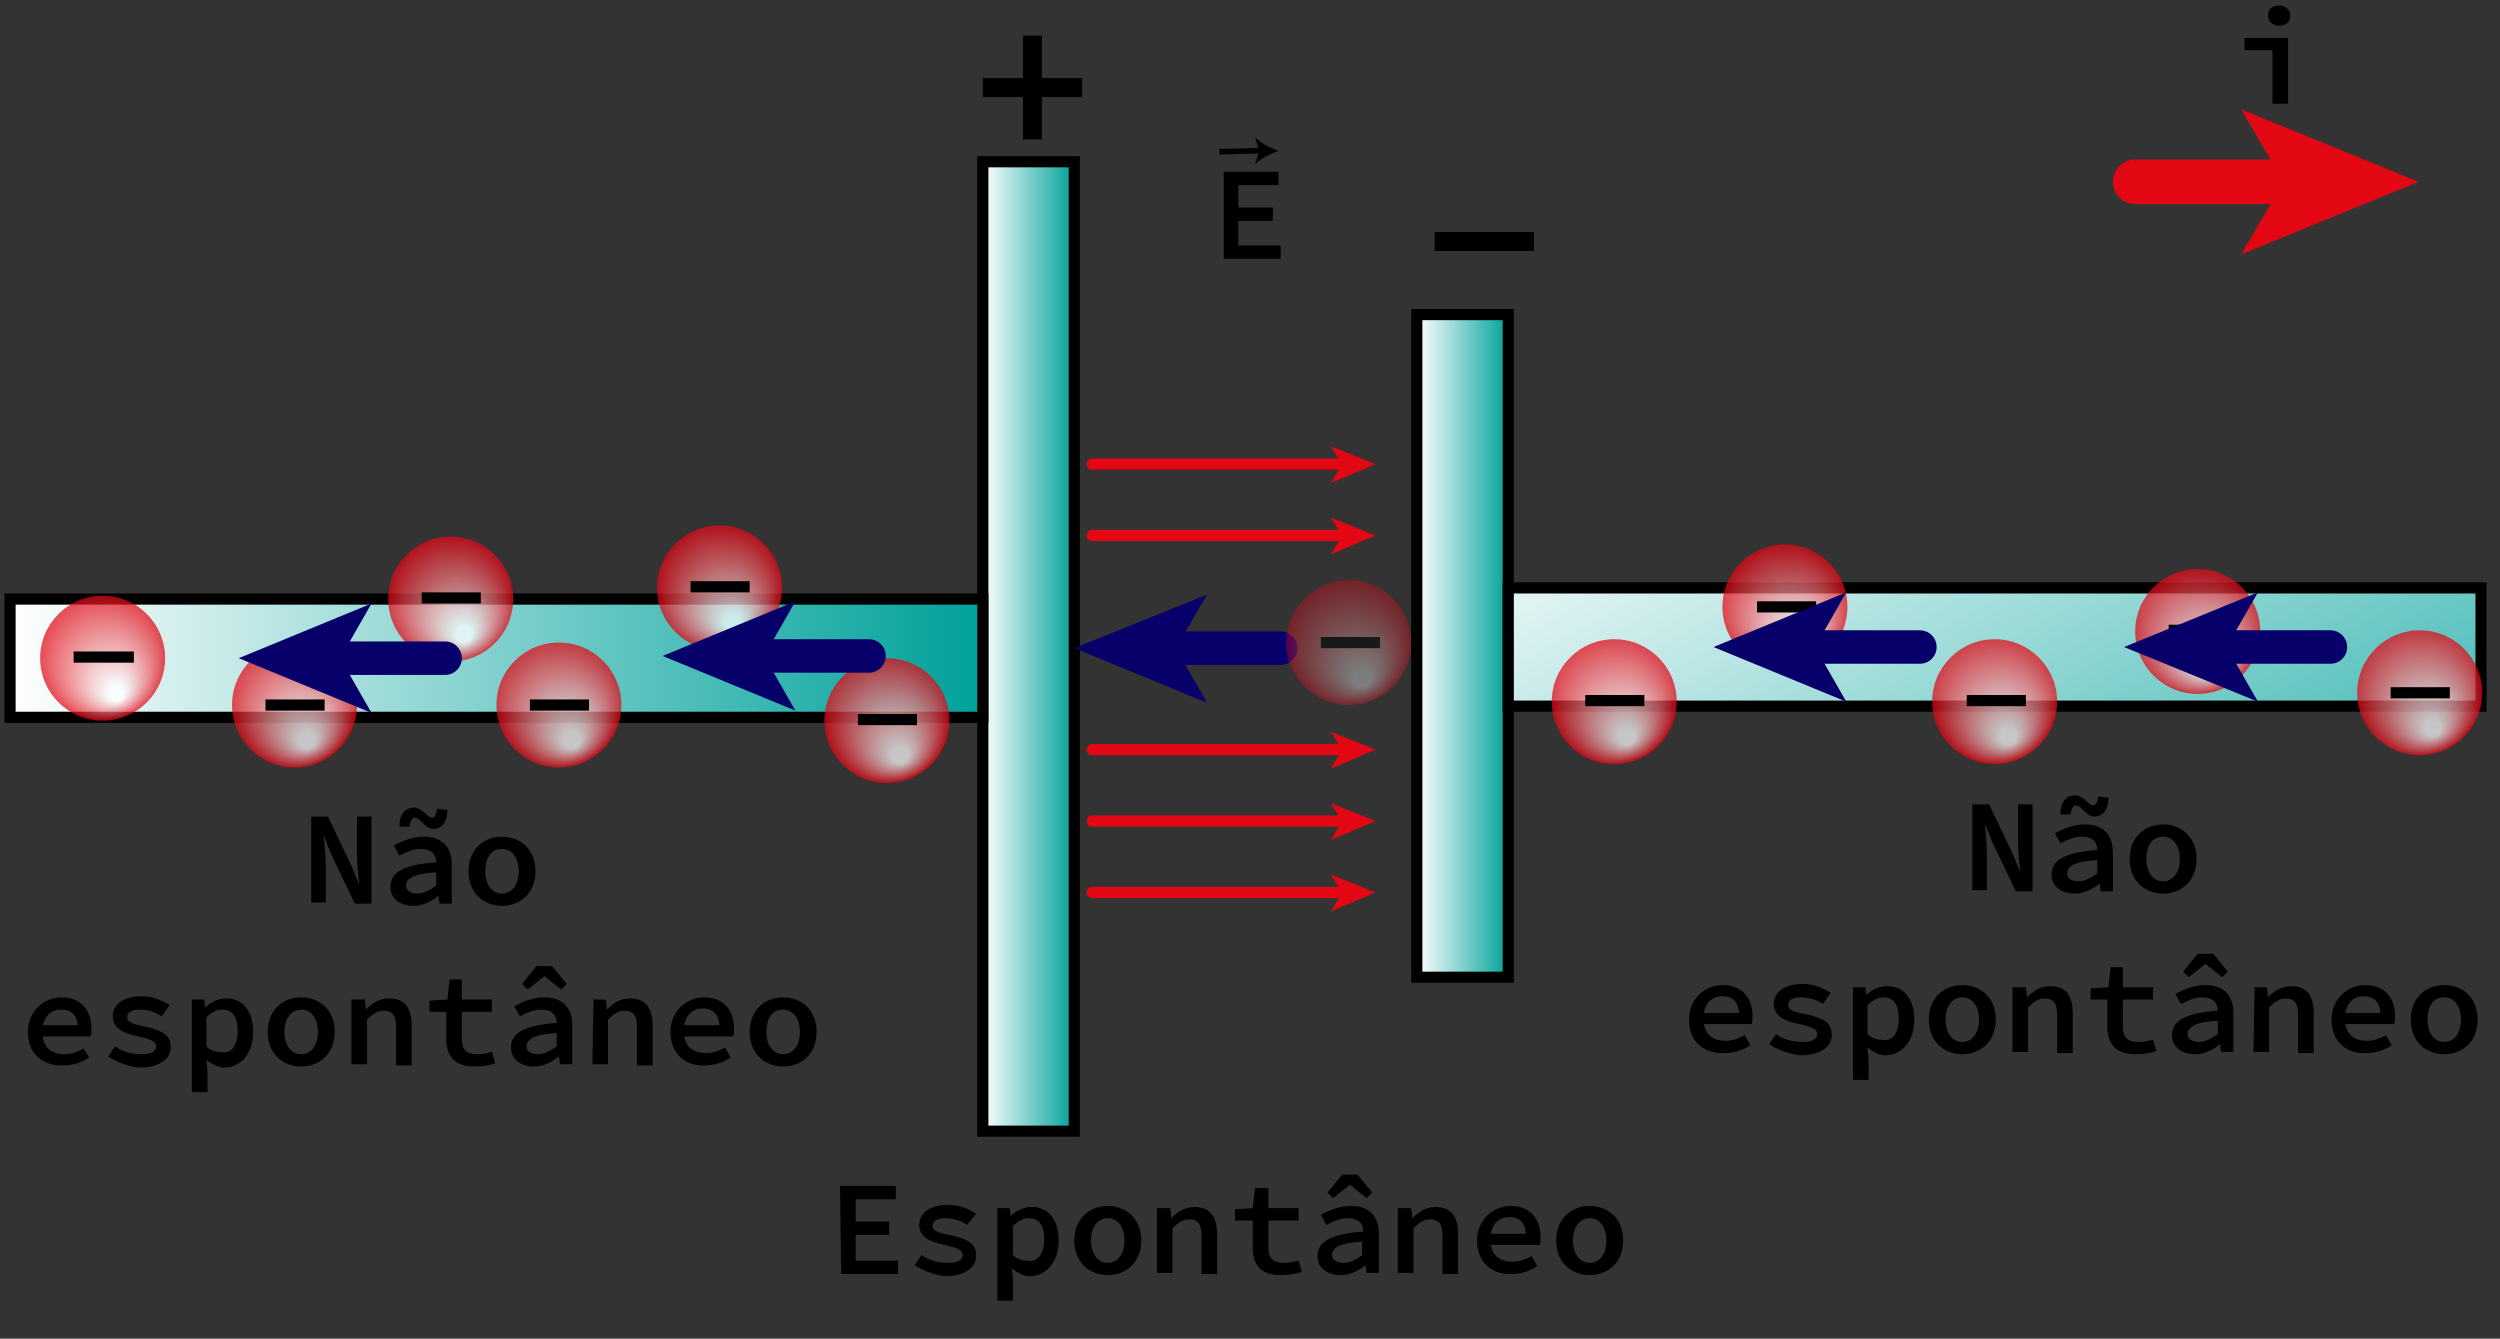 <?xml version="1.0" encoding="UTF-8"?> <!-- Generator: Adobe Illustrator 23.0.3, SVG Export Plug-In . SVG Version: 6.00 Build 0) --> <svg xmlns="http://www.w3.org/2000/svg" xmlns:xlink="http://www.w3.org/1999/xlink" id="Camada_1" x="0px" y="0px" viewBox="0 0 224.1 120" style="enable-background:new 0 0 224.1 120;" xml:space="preserve"><rect x="0" y="0" width="224.1" height="120" fill="#333333" stroke="none"/> <style type="text/css"> .st0{fill:url(#SVGID_1_);stroke:#000000;stroke-miterlimit:10;} .st1{fill:url(#SVGID_2_);stroke:#000000;stroke-miterlimit:10;} .st2{fill:url(#SVGID_3_);stroke:#000000;stroke-miterlimit:10;} .st3{fill:url(#SVGID_4_);stroke:#000000;stroke-miterlimit:10;} .st4{opacity:0.72;fill:url(#SVGID_5_);enable-background:new ;} .st5{opacity:0.72;fill:url(#SVGID_6_);enable-background:new ;} .st6{opacity:0.72;fill:url(#SVGID_7_);enable-background:new ;} .st7{opacity:0.72;fill:url(#SVGID_8_);enable-background:new ;} .st8{fill:none;stroke:#E30613;stroke-linecap:round;stroke-linejoin:round;} .st9{fill:#E30613;} .st10{opacity:0.72;fill:url(#SVGID_9_);enable-background:new ;} .st11{opacity:0.72;fill:url(#SVGID_10_);enable-background:new ;} .st12{opacity:0.72;fill:url(#SVGID_11_);enable-background:new ;} .st13{opacity:0.72;fill:url(#SVGID_12_);enable-background:new ;} .st14{opacity:0.72;fill:url(#SVGID_13_);enable-background:new ;} .st15{opacity:0.72;fill:url(#SVGID_14_);enable-background:new ;} .st16{opacity:0.72;fill:url(#SVGID_15_);enable-background:new ;} .st17{fill:none;stroke:#E30613;stroke-width:4;stroke-linecap:round;stroke-linejoin:round;} .st18{fill:none;stroke:#000000;stroke-width:0.5;stroke-miterlimit:10;} .st19{fill:none;stroke:#08006A;stroke-width:3;stroke-linecap:round;stroke-miterlimit:10;} .st20{fill:#08006A;} .st21{opacity:0.5;} .st22{opacity:0.72;fill:url(#SVGID_16_);enable-background:new ;} </style> <g> <linearGradient id="SVGID_1_" gradientUnits="userSpaceOnUse" x1="88.1" y1="71.94" x2="96.3" y2="71.94" gradientTransform="matrix(1 0 0 -1 0 129.89)"> <stop offset="0" style="stop-color:#FFFFFF"></stop> <stop offset="1" style="stop-color:#00A19A"></stop> </linearGradient> <polygon class="st0" points="88.1,14.5 88.1,53.7 88.1,64.3 88.1,101.4 96.3,101.4 96.3,14.5 "></polygon> <linearGradient id="SVGID_2_" gradientUnits="userSpaceOnUse" x1="0.9" y1="70.89" x2="88.1" y2="70.89" gradientTransform="matrix(1 0 0 -1 0 129.89)"> <stop offset="0" style="stop-color:#FFFFFF"></stop> <stop offset="1" style="stop-color:#00A19A"></stop> </linearGradient> <rect x="0.9" y="53.7" class="st1" width="87.2" height="10.6"></rect> </g> <linearGradient id="SVGID_3_" gradientUnits="userSpaceOnUse" x1="127.028" y1="71.99" x2="135.228" y2="71.99" gradientTransform="matrix(1 0 0 -1 0 129.89)"> <stop offset="0" style="stop-color:#FFFFFF"></stop> <stop offset="1" style="stop-color:#00A19A"></stop> </linearGradient> <polygon class="st2" points="135.2,28.2 127,28.2 127,87.6 135.2,87.6 135.2,62.3 135.2,55 "></polygon> <linearGradient id="SVGID_4_" gradientUnits="userSpaceOnUse" x1="161.882" y1="102.285" x2="204.314" y2="26.05" gradientTransform="matrix(1 0 0 -1 0 129.89)"> <stop offset="0" style="stop-color:#FFFFFF"></stop> <stop offset="1" style="stop-color:#00A19A"></stop> </linearGradient> <rect x="135.2" y="52.7" class="st3" width="87.2" height="10.6"></rect> <g> <radialGradient id="SVGID_5_" cx="40.4" cy="76.19" r="5.594" fx="41.767" fy="72.544" gradientTransform="matrix(1 0 0 -1 0 129.89)" gradientUnits="userSpaceOnUse"> <stop offset="0.126" style="stop-color:#FFFFFF"></stop> <stop offset="1" style="stop-color:#E30613"></stop> </radialGradient> <circle class="st4" cx="40.4" cy="53.7" r="5.6"></circle> <g> <g> <path d="M37.8,53.1h5.3v1h-5.3V53.1z"></path> </g> </g> </g> <g> <radialGradient id="SVGID_6_" cx="50.074" cy="66.663" r="5.595" fx="51.44" fy="63.017" gradientTransform="matrix(1 0 0 -1 0 129.89)" gradientUnits="userSpaceOnUse"> <stop offset="0.126" style="stop-color:#FFFFFF"></stop> <stop offset="1" style="stop-color:#E30613"></stop> </radialGradient> <circle class="st5" cx="50.1" cy="63.2" r="5.6"></circle> <g> <g> <path d="M47.5,62.7h5.3v1h-5.3V62.7z"></path> </g> </g> </g> <g> <radialGradient id="SVGID_7_" cx="64.515" cy="77.237" r="5.595" fx="65.882" fy="73.59" gradientTransform="matrix(1 0 0 -1 0 129.89)" gradientUnits="userSpaceOnUse"> <stop offset="0.126" style="stop-color:#FFFFFF"></stop> <stop offset="1" style="stop-color:#E30613"></stop> </radialGradient> <circle class="st6" cx="64.5" cy="52.7" r="5.6"></circle> <g> <g> <path d="M61.9,52.1h5.3v1h-5.3C61.9,53.1,61.9,52.1,61.9,52.1z"></path> </g> </g> </g> <g> <radialGradient id="SVGID_8_" cx="79.5" cy="65.313" r="5.588" fx="80.865" fy="61.67" gradientTransform="matrix(1 0 0 -1 0 129.89)" gradientUnits="userSpaceOnUse"> <stop offset="0.126" style="stop-color:#FFFFFF"></stop> <stop offset="1" style="stop-color:#E30613"></stop> </radialGradient> <circle class="st7" cx="79.5" cy="64.6" r="5.6"></circle> <g> <g> <path d="M76.9,64h5.3v1h-5.3V64z"></path> </g> </g> </g> <g> <g> <line class="st8" x1="97.9" y1="41.6" x2="120.5" y2="41.6"></line> <g> <polygon class="st9" points="123.3,41.6 119.3,43.3 120.3,41.6 119.3,40 "></polygon> </g> </g> </g> <g> <g> <line class="st8" x1="97.9" y1="48" x2="120.5" y2="48"></line> <g> <polygon class="st9" points="123.3,48 119.3,49.7 120.3,48 119.3,46.4 "></polygon> </g> </g> </g> <g> <g> <line class="st8" x1="97.9" y1="67.2" x2="120.5" y2="67.2"></line> <g> <polygon class="st9" points="123.3,67.2 119.3,68.9 120.3,67.2 119.3,65.6 "></polygon> </g> </g> </g> <g> <g> <line class="st8" x1="97.9" y1="73.6" x2="120.5" y2="73.6"></line> <g> <polygon class="st9" points="123.3,73.6 119.3,75.3 120.3,73.6 119.3,72 "></polygon> </g> </g> </g> <g> <g> <line class="st8" x1="97.9" y1="80" x2="120.5" y2="80"></line> <g> <polygon class="st9" points="123.3,80 119.3,81.7 120.3,80 119.3,78.4 "></polygon> </g> </g> </g> <g> <radialGradient id="SVGID_9_" cx="144.66" cy="67.009" r="5.595" fx="146.027" fy="63.363" gradientTransform="matrix(1 0 0 -1 0 129.89)" gradientUnits="userSpaceOnUse"> <stop offset="0.126" style="stop-color:#FFFFFF"></stop> <stop offset="1" style="stop-color:#E30613"></stop> </radialGradient> <circle class="st10" cx="144.7" cy="62.9" r="5.6"></circle> <g> <g> <path d="M142.1,62.3h5.3v1h-5.3V62.3z"></path> </g> </g> </g> <g> <radialGradient id="SVGID_10_" cx="160.02" cy="75.459" r="5.595" fx="161.387" fy="71.813" gradientTransform="matrix(1 0 0 -1 0 129.89)" gradientUnits="userSpaceOnUse"> <stop offset="0.126" style="stop-color:#FFFFFF"></stop> <stop offset="1" style="stop-color:#E30613"></stop> </radialGradient> <circle class="st11" cx="160" cy="54.4" r="5.6"></circle> <g> <g> <path d="M157.5,53.9h5.3v1h-5.3V53.9z"></path> </g> </g> </g> <g> <radialGradient id="SVGID_11_" cx="178.841" cy="67.009" r="5.595" fx="180.208" fy="63.363" gradientTransform="matrix(1 0 0 -1 0 129.89)" gradientUnits="userSpaceOnUse"> <stop offset="0.126" style="stop-color:#FFFFFF"></stop> <stop offset="1" style="stop-color:#E30613"></stop> </radialGradient> <circle class="st12" cx="178.8" cy="62.9" r="5.6"></circle> <g> <g> <path d="M176.3,62.3h5.3v1h-5.3V62.3z"></path> </g> </g> </g> <g> <g> <path d="M91.7,8.7h-3.6V7h3.6V3.2h1.7V7H97v1.7h-3.6v3.8h-1.7C91.7,12.5,91.7,8.7,91.7,8.7z"></path> </g> </g> <g> <g> <path d="M128.6,20.8h8.9v1.7h-8.9V20.8z"></path> </g> </g> <g> <g> <path d="M75.3,106.3h5v1.2h-3.6v2h3v1.2h-3v2.3h3.8v1.2h-5.1L75.3,106.3L75.3,106.3z"></path> <path d="M82,113.4l0.6-0.9c0.7,0.5,1.5,0.7,2.5,0.7c0.8,0,1.2-0.3,1.2-0.7c0-0.4-0.3-0.6-1.6-0.9c-1.6-0.3-2.3-0.9-2.3-1.8 c0-1,0.9-1.8,2.6-1.8c1,0,1.9,0.4,2.5,0.8l-0.8,1c-0.6-0.4-1.3-0.6-2-0.6c-0.8,0-1.1,0.3-1.1,0.7c0,0.4,0.4,0.6,1.5,0.8 c1.9,0.4,2.4,0.9,2.4,1.9s-1,1.8-2.8,1.8C83.8,114.3,82.7,113.9,82,113.4z"></path> <path d="M89.4,108.3h1.1l0.1,0.7l0,0c0.5-0.5,1.2-0.8,1.9-0.8c1.5,0,2.4,1.2,2.4,3c0,2-1.2,3.2-2.6,3.2c-0.5,0-1.1-0.3-1.6-0.7 l0,0l0.1,1v1.9h-1.4V108.3z M93.6,111.1c0-1.2-0.4-1.9-1.4-1.9c-0.4,0-0.9,0.2-1.4,0.7v2.6c0.4,0.4,0.9,0.5,1.3,0.5 C92.9,113.2,93.6,112.5,93.6,111.1z"></path> <path d="M96.3,111.2c0-2,1.4-3.1,3-3.1s3,1.1,3,3.1s-1.4,3.1-3,3.1S96.3,113.2,96.3,111.2z M100.8,111.2c0-1.2-0.6-2-1.5-2 s-1.5,0.8-1.5,2s0.6,2,1.5,2S100.8,112.4,100.8,111.2z"></path> <path d="M103.8,108.3h1.1l0.1,0.9l0,0c0.6-0.6,1.2-1,2.1-1c1.4,0,2,0.9,2,2.4v3.6h-1.4v-3.5c0-0.9-0.3-1.4-1.1-1.4 c-0.6,0-1,0.3-1.5,0.8v4h-1.4v-5.8H103.8z"></path> <path d="M112.3,111.8v-2.4h-1.6v-1l1.6-0.1l0.2-1.8h1.2v1.8h2.7v1.1h-2.7v2.4c0,1,0.4,1.4,1.4,1.4c0.5,0,0.9-0.1,1.3-0.2l0.3,1 c-0.5,0.2-1.1,0.3-1.9,0.3C112.9,114.3,112.3,113.3,112.3,111.8z"></path> <path d="M118.1,112.6c0-1.3,1.2-2,4.1-2.2c0-0.7-0.4-1.2-1.4-1.2c-0.7,0-1.3,0.3-1.9,0.6l-0.5-0.9c0.7-0.4,1.7-0.8,2.7-0.8 c1.6,0,2.5,0.9,2.5,2.5v3.5h-1.1l-0.1-0.7l0,0c-0.6,0.5-1.4,0.9-2.2,0.9C118.9,114.3,118.1,113.6,118.1,112.6z M119,106.9l1.3-1.6 h1.4l1.3,1.6l-0.5,0.5l-1.5-1.2l0,0l-1.5,1.2L119,106.9z M122.1,112.5v-1.2c-2.1,0.1-2.7,0.6-2.7,1.2c0,0.5,0.5,0.7,1,0.7 C121.1,113.2,121.6,112.9,122.1,112.5z"></path> <path d="M125.4,108.3h1.1l0.1,0.9l0,0c0.6-0.6,1.2-1,2.1-1c1.4,0,2,0.9,2,2.4v3.6h-1.4v-3.5c0-0.9-0.3-1.4-1.1-1.4 c-0.6,0-1,0.3-1.5,0.8v4h-1.4v-5.8H125.4z"></path> <path d="M132.4,111.2c0-1.9,1.5-3.1,3-3.1c1.8,0,2.7,1.2,2.7,2.8c0,0.3,0,0.5-0.1,0.7h-4.7v-1h3.8l-0.3,0.3c0-1.2-0.5-1.8-1.5-1.8 s-1.7,0.7-1.7,2c0,1.4,0.8,2,2,2c0.6,0,1.1-0.2,1.7-0.5l0.5,0.9c-0.6,0.4-1.4,0.7-2.3,0.7C133.8,114.3,132.4,113.2,132.4,111.2z"></path> <path d="M139.5,111.2c0-2,1.4-3.1,3-3.1c1.6,0,3,1.1,3,3.1s-1.4,3.1-3,3.1C140.9,114.3,139.5,113.2,139.5,111.2z M144,111.2 c0-1.2-0.6-2-1.5-2c-0.9,0-1.5,0.8-1.5,2s0.6,2,1.5,2C143.4,113.2,144,112.4,144,111.2z"></path> </g> </g> <g> <radialGradient id="SVGID_12_" cx="9.2" cy="70.907" r="5.591" fx="10.566" fy="67.263" gradientTransform="matrix(1 0 0 -1 0 129.89)" gradientUnits="userSpaceOnUse"> <stop offset="0.126" style="stop-color:#FFFFFF"></stop> <stop offset="1" style="stop-color:#E30613"></stop> </radialGradient> <circle class="st13" cx="9.2" cy="59" r="5.6"></circle> <g> <g> <path d="M6.6,58.4H12v1H6.6V58.4z"></path> </g> </g> </g> <g> <radialGradient id="SVGID_13_" cx="26.355" cy="66.663" r="5.595" fx="27.721" fy="63.017" gradientTransform="matrix(1 0 0 -1 0 129.89)" gradientUnits="userSpaceOnUse"> <stop offset="0.126" style="stop-color:#FFFFFF"></stop> <stop offset="1" style="stop-color:#E30613"></stop> </radialGradient> <circle class="st14" cx="26.4" cy="63.2" r="5.6"></circle> <g> <g> <path d="M23.8,62.7h5.3v1h-5.3V62.7z"></path> </g> </g> </g> <g> <radialGradient id="SVGID_14_" cx="196.98" cy="73.339" r="5.595" fx="198.347" fy="69.692" gradientTransform="matrix(1 0 0 -1 0 129.89)" gradientUnits="userSpaceOnUse"> <stop offset="0.126" style="stop-color:#FFFFFF"></stop> <stop offset="1" style="stop-color:#E30613"></stop> </radialGradient> <circle class="st15" cx="197" cy="56.6" r="5.6"></circle> <g> <g> <path d="M194.4,56h5.3v1h-5.3V56z"></path> </g> </g> </g> <g> <radialGradient id="SVGID_15_" cx="216.863" cy="67.744" r="5.595" fx="218.23" fy="64.098" gradientTransform="matrix(1 0 0 -1 0 129.89)" gradientUnits="userSpaceOnUse"> <stop offset="0.126" style="stop-color:#FFFFFF"></stop> <stop offset="1" style="stop-color:#E30613"></stop> </radialGradient> <circle class="st16" cx="216.9" cy="62.1" r="5.6"></circle> <g> <g> <path d="M214.3,61.6h5.3v1h-5.3V61.6z"></path> </g> </g> </g> <g> <g> <path d="M27.9,73.2h1.5l2.1,4.4l0.7,1.7l0,0c-0.1-0.8-0.2-1.8-0.2-2.7v-3.4h1.3V81h-1.5l-2.1-4.4L29,74.9l0,0 c0.1,0.8,0.2,1.8,0.2,2.6v3.4h-1.3V73.2z"></path> <path d="M35,79.5c0-1.3,1.2-2,4.1-2.2c0-0.7-0.4-1.2-1.4-1.2c-0.7,0-1.3,0.3-1.9,0.6l-0.5-0.9C36,75.4,37,75,38,75 c1.6,0,2.5,0.9,2.5,2.5V81h-1.1l-0.1-0.7l0,0c-0.6,0.5-1.4,0.9-2.2,0.9C35.8,81.2,35,80.5,35,79.5z M37.2,73.3 c-0.3,0-0.4,0.3-0.5,0.8h-0.9c0-1.1,0.5-1.7,1.3-1.7s1.2,0.9,1.6,0.9c0.3,0,0.4-0.3,0.5-0.8l0.9,0.1c0,1.1-0.5,1.7-1.3,1.7 C38,74.2,37.7,73.3,37.2,73.3z M39.1,79.4v-1.2c-2.1,0.1-2.7,0.6-2.7,1.2c0,0.5,0.5,0.7,1,0.7C38,80.1,38.5,79.8,39.1,79.4z"></path> <path d="M42,78.1c0-2,1.4-3.1,3-3.1s3,1.1,3,3.1s-1.4,3.1-3,3.1S42,80.1,42,78.1z M46.5,78.1c0-1.2-0.6-2-1.5-2 c-1,0-1.5,0.8-1.5,2s0.6,2,1.5,2S46.5,79.3,46.5,78.1z"></path> <path d="M2.5,92.5c0-1.9,1.5-3.1,3-3.1c1.8,0,2.7,1.2,2.7,2.8c0,0.3,0,0.5-0.1,0.7H3.5v-1h3.8L7,92.3c0-1.2-0.5-1.8-1.5-1.8 s-1.7,0.7-1.7,2c0,1.4,0.8,2,2,2c0.6,0,1.1-0.2,1.7-0.5L8,94.8c-0.6,0.4-1.4,0.7-2.3,0.7C3.9,95.6,2.5,94.5,2.5,92.5z"></path> <path d="M9.7,94.7l0.6-0.9c0.7,0.5,1.5,0.7,2.5,0.7c0.8,0,1.2-0.3,1.2-0.7c0-0.4-0.3-0.6-1.6-0.9c-1.6-0.3-2.3-0.9-2.3-1.8 c0-1,0.9-1.8,2.6-1.8c1,0,1.9,0.4,2.5,0.8l-0.7,1c-0.6-0.4-1.3-0.6-2-0.6c-0.8,0-1.1,0.3-1.1,0.7c0,0.4,0.4,0.6,1.5,0.8 c1.9,0.4,2.4,0.9,2.4,1.9s-1,1.8-2.8,1.8C11.5,95.6,10.4,95.2,9.7,94.7z"></path> <path d="M17.2,89.6h1.1l0.1,0.7l0,0c0.5-0.5,1.2-0.8,1.9-0.8c1.5,0,2.4,1.2,2.4,3c0,2-1.2,3.2-2.6,3.2c-0.5,0-1.1-0.3-1.6-0.7l0,0 l0.1,1v1.9h-1.4V89.6z M21.3,92.4c0-1.2-0.4-1.9-1.4-1.9c-0.4,0-0.9,0.2-1.4,0.7v2.6c0.4,0.4,0.9,0.5,1.3,0.5 C20.7,94.5,21.3,93.8,21.3,92.4z"></path> <path d="M24,92.5c0-2,1.4-3.1,3-3.1s3,1.1,3,3.1s-1.4,3.1-3,3.1S24,94.5,24,92.5z M28.5,92.5c0-1.2-0.6-2-1.5-2s-1.5,0.8-1.5,2 s0.6,2,1.5,2S28.5,93.7,28.5,92.5z"></path> <path d="M31.6,89.6h1.1l0.1,0.9l0,0c0.6-0.6,1.2-1,2.1-1c1.4,0,2,0.9,2,2.4v3.6h-1.4V92c0-0.9-0.3-1.4-1.1-1.4 c-0.6,0-1,0.3-1.5,0.8v4h-1.4v-5.8H31.6z"></path> <path d="M40,93.1v-2.4h-1.5v-1l1.6-0.1l0.2-1.8h1.1v1.8h2.7v1.1h-2.7v2.4c0,1,0.4,1.4,1.4,1.4c0.5,0,0.9-0.1,1.3-0.2l0.3,1 c-0.5,0.2-1.1,0.3-1.9,0.3C40.7,95.6,40,94.6,40,93.1z"></path> <path d="M45.8,93.9c0-1.3,1.2-2,4.1-2.2c0-0.7-0.4-1.2-1.4-1.2c-0.7,0-1.3,0.3-1.9,0.6l-0.5-0.9c0.7-0.4,1.7-0.8,2.7-0.8 c1.6,0,2.5,0.9,2.5,2.5v3.5h-1.1l-0.1-0.7l0,0c-0.6,0.5-1.4,0.9-2.2,0.9C46.6,95.6,45.8,94.9,45.8,93.9z M46.8,88.2l1.3-1.6h1.4 l1.3,1.6l-0.5,0.5l-1.5-1.2l0,0l-1.5,1.2L46.8,88.2z M49.9,93.8v-1.2c-2.1,0.1-2.7,0.6-2.7,1.2c0,0.5,0.5,0.7,1,0.7 C48.8,94.5,49.3,94.2,49.9,93.8z"></path> <path d="M53.2,89.6h1.1l0.1,0.9l0,0c0.6-0.6,1.2-1,2.1-1c1.4,0,2,0.9,2,2.4v3.6h-1.4V92c0-0.9-0.3-1.4-1.1-1.4 c-0.6,0-1,0.3-1.5,0.8v4h-1.4L53.2,89.6L53.2,89.6z"></path> <path d="M60.1,92.5c0-1.9,1.5-3.1,3-3.1c1.8,0,2.7,1.2,2.7,2.8c0,0.3,0,0.5-0.1,0.7H61v-1h3.8l-0.3,0.3c0-1.2-0.5-1.8-1.5-1.8 s-1.7,0.7-1.7,2c0,1.4,0.8,2,2,2c0.6,0,1.1-0.2,1.7-0.5l0.5,0.9c-0.6,0.4-1.4,0.7-2.3,0.7C61.5,95.6,60.1,94.5,60.1,92.5z"></path> <path d="M67.2,92.5c0-2,1.4-3.1,3-3.1s3,1.1,3,3.1s-1.4,3.1-3,3.1S67.2,94.5,67.2,92.5z M71.7,92.5c0-1.2-0.6-2-1.5-2 c-1,0-1.5,0.8-1.5,2s0.6,2,1.5,2C71.1,94.5,71.7,93.7,71.7,92.5z"></path> </g> </g> <g> <g> <line class="st17" x1="191.4" y1="16.3" x2="205.5" y2="16.3"></line> <g> <polygon class="st9" points="216.8,16.3 200.9,22.8 204.7,16.3 200.9,9.8 "></polygon> </g> </g> </g> <g> <g> <path d="M203.7,4.5h-2.5V3.4h3.9v5.9h-1.4V4.5z M203.3,1.4c0-0.6,0.4-0.9,1-0.9s1,0.4,1,0.9c0,0.6-0.4,0.9-1,0.9 S203.3,1.9,203.3,1.4z"></path> </g> </g> <g> <g> <path d="M109.6,15.4h5v1.2H111v2h3.1v1.2H111V22h3.8v1.2h-5.1v-7.8H109.6z"></path> </g> </g> <g> <g> <line class="st18" x1="109.3" y1="13.6" x2="113.1" y2="13.5"></line> <g> <path d="M114.6,13.5c-0.7,0.3-1.6,0.7-2.1,1.2l0.4-1.2l-0.4-1.2C113,12.8,113.9,13.3,114.6,13.5z"></path> </g> </g> </g> <g> <g> <path d="M176.8,72.1h1.5l2.1,4.4l0.7,1.7l0,0c-0.1-0.8-0.2-1.8-0.2-2.7v-3.4h1.3v7.8h-1.5l-2.1-4.4l-0.7-1.7l0,0 c0.1,0.8,0.2,1.8,0.2,2.6v3.4h-1.3V72.1z"></path> <path d="M183.9,78.4c0-1.3,1.2-2,4.1-2.2c0-0.7-0.4-1.2-1.4-1.2c-0.7,0-1.3,0.3-1.9,0.6l-0.5-0.9c0.7-0.4,1.7-0.8,2.7-0.8 c1.6,0,2.5,0.9,2.5,2.5v3.5h-1.1l-0.1-0.7l0,0c-0.6,0.5-1.4,0.9-2.2,0.9C184.7,80.1,183.9,79.4,183.9,78.4z M186.1,72.2 c-0.3,0-0.4,0.3-0.5,0.8h-0.9c0-1.1,0.5-1.7,1.3-1.7c0.8,0,1.2,0.9,1.6,0.9c0.3,0,0.4-0.3,0.5-0.8l0.9,0.1c0,1.1-0.5,1.7-1.3,1.7 C186.9,73.1,186.6,72.2,186.1,72.2z M188,78.3v-1.2c-2.1,0.1-2.7,0.6-2.7,1.2c0,0.5,0.5,0.7,1,0.7C186.9,79,187.4,78.7,188,78.3z"></path> <path d="M190.9,77c0-2,1.4-3.1,3-3.1s3,1.1,3,3.1s-1.4,3.1-3,3.1S190.9,79,190.9,77z M195.4,77c0-1.2-0.6-2-1.5-2 c-1,0-1.5,0.8-1.5,2s0.6,2,1.5,2S195.4,78.2,195.4,77z"></path> <path d="M151.4,91.4c0-1.9,1.5-3.1,3-3.1c1.8,0,2.7,1.2,2.7,2.8c0,0.3,0,0.5-0.1,0.7h-4.6v-1h3.8l-0.3,0.3c0-1.2-0.5-1.8-1.5-1.8 s-1.7,0.7-1.7,2c0,1.4,0.8,2,2,2c0.6,0,1.1-0.2,1.7-0.5l0.5,0.9c-0.6,0.4-1.4,0.7-2.3,0.7C152.8,94.5,151.4,93.4,151.4,91.4z"></path> <path d="M158.6,93.6l0.6-0.9c0.7,0.5,1.5,0.7,2.5,0.7c0.8,0,1.2-0.3,1.2-0.7c0-0.4-0.3-0.6-1.6-0.9c-1.6-0.3-2.3-0.9-2.3-1.8 c0-1,0.9-1.8,2.6-1.8c1,0,1.9,0.4,2.5,0.8l-0.7,1c-0.6-0.4-1.3-0.6-2-0.6c-0.8,0-1.1,0.3-1.1,0.7c0,0.4,0.4,0.6,1.5,0.8 c1.9,0.4,2.4,0.9,2.4,1.9s-1,1.8-2.8,1.8C160.4,94.5,159.3,94.1,158.6,93.6z"></path> <path d="M166.1,88.5h1.1l0.1,0.7l0,0c0.5-0.5,1.2-0.8,1.9-0.8c1.5,0,2.4,1.2,2.4,3c0,2-1.2,3.2-2.6,3.2c-0.5,0-1.1-0.3-1.6-0.7 l0,0l0.1,1v1.9h-1.4V88.5z M170.2,91.3c0-1.2-0.4-1.9-1.4-1.9c-0.4,0-0.9,0.2-1.4,0.7v2.6c0.4,0.4,0.9,0.5,1.3,0.5 C169.6,93.4,170.2,92.7,170.2,91.3z"></path> <path d="M172.9,91.4c0-2,1.4-3.1,3-3.1s3,1.1,3,3.1s-1.4,3.1-3,3.1S172.9,93.4,172.9,91.4z M177.4,91.4c0-1.2-0.6-2-1.5-2 s-1.5,0.8-1.5,2s0.6,2,1.5,2S177.4,92.6,177.4,91.4z"></path> <path d="M180.5,88.5h1.1l0.1,0.9l0,0c0.6-0.6,1.2-1,2.1-1c1.4,0,2,0.9,2,2.4v3.6h-1.4v-3.5c0-0.9-0.3-1.4-1.1-1.4 c-0.6,0-1,0.3-1.5,0.8v4h-1.4v-5.8H180.5z"></path> <path d="M188.9,92v-2.4h-1.5v-1l1.6-0.1l0.2-1.8h1.1v1.8h2.7v1.1h-2.7V92c0,1,0.4,1.4,1.4,1.4c0.5,0,0.9-0.1,1.3-0.2l0.3,1 c-0.5,0.2-1.1,0.3-1.9,0.3C189.6,94.5,188.9,93.5,188.9,92z"></path> <path d="M194.7,92.8c0-1.3,1.2-2,4.1-2.2c0-0.7-0.4-1.2-1.4-1.2c-0.7,0-1.3,0.3-1.9,0.6l-0.5-0.9c0.7-0.4,1.7-0.8,2.7-0.8 c1.6,0,2.5,0.9,2.5,2.5v3.5h-1.1l-0.1-0.7l0,0c-0.6,0.5-1.4,0.9-2.2,0.9C195.5,94.5,194.7,93.8,194.7,92.8z M195.7,87.1l1.3-1.6 h1.4l1.3,1.6l-0.5,0.5l-1.5-1.2l0,0l-1.5,1.2L195.7,87.1z M198.8,92.7v-1.2c-2.1,0.1-2.7,0.6-2.7,1.2c0,0.5,0.5,0.7,1,0.7 C197.7,93.4,198.2,93.1,198.8,92.7z"></path> <path d="M202.1,88.5h1.1l0.1,0.9l0,0c0.6-0.6,1.2-1,2.1-1c1.4,0,2,0.9,2,2.4v3.6H206v-3.5c0-0.9-0.3-1.4-1.1-1.4 c-0.6,0-1,0.3-1.5,0.8v4H202L202.1,88.5L202.1,88.5z"></path> <path d="M209,91.4c0-1.9,1.5-3.1,3-3.1c1.8,0,2.7,1.2,2.7,2.8c0,0.3,0,0.5-0.1,0.7h-4.7v-1h3.8l-0.3,0.3c0-1.2-0.5-1.8-1.5-1.8 s-1.7,0.7-1.7,2c0,1.4,0.8,2,2,2c0.6,0,1.1-0.2,1.7-0.5l0.5,0.9c-0.6,0.4-1.4,0.7-2.3,0.7C210.4,94.5,209,93.4,209,91.4z"></path> <path d="M216.1,91.4c0-2,1.4-3.1,3-3.1s3,1.1,3,3.1s-1.4,3.1-3,3.1S216.1,93.4,216.1,91.4z M220.6,91.4c0-1.2-0.6-2-1.5-2 c-1,0-1.5,0.8-1.5,2s0.6,2,1.5,2C220,93.4,220.6,92.6,220.6,91.4z"></path> </g> </g> <g> <g> <line class="st19" x1="208.9" y1="58" x2="198.9" y2="58"></line> <g> <polygon class="st20" points="190.4,58 202.4,53.1 199.6,58 202.4,62.9 "></polygon> </g> </g> </g> <g> <g> <line class="st19" x1="172.1" y1="58" x2="162" y2="58"></line> <g> <polygon class="st20" points="153.6,58 165.5,53.1 162.7,58 165.5,62.9 "></polygon> </g> </g> </g> <g> <g> <line class="st19" x1="114.8" y1="58.1" x2="104.8" y2="58.1"></line> <g> <polygon class="st20" points="96.3,58.1 108.2,53.3 105.4,58.1 108.2,63 "></polygon> </g> </g> </g> <g> <g> <line class="st19" x1="77.9" y1="58.8" x2="67.8" y2="58.8"></line> <g> <polygon class="st20" points="59.4,58.8 71.3,53.9 68.5,58.8 71.3,63.7 "></polygon> </g> </g> </g> <g> <g> <line class="st19" x1="39.9" y1="59" x2="29.8" y2="59"></line> <g> <polygon class="st20" points="21.4,59 33.3,54.1 30.5,59 33.3,63.9 "></polygon> </g> </g> </g> <g class="st21"> <radialGradient id="SVGID_16_" cx="120.945" cy="72.22" r="5.595" fx="122.312" fy="68.573" gradientTransform="matrix(1 0 0 -1 0 129.89)" gradientUnits="userSpaceOnUse"> <stop offset="0.126" style="stop-color:#FFFFFF"></stop> <stop offset="1" style="stop-color:#E30613"></stop> </radialGradient> <circle class="st22" cx="120.9" cy="57.6" r="5.6"></circle> <g> <g> <path d="M118.4,57.1h5.3v1h-5.3V57.1z"></path> </g> </g> </g> </svg> 